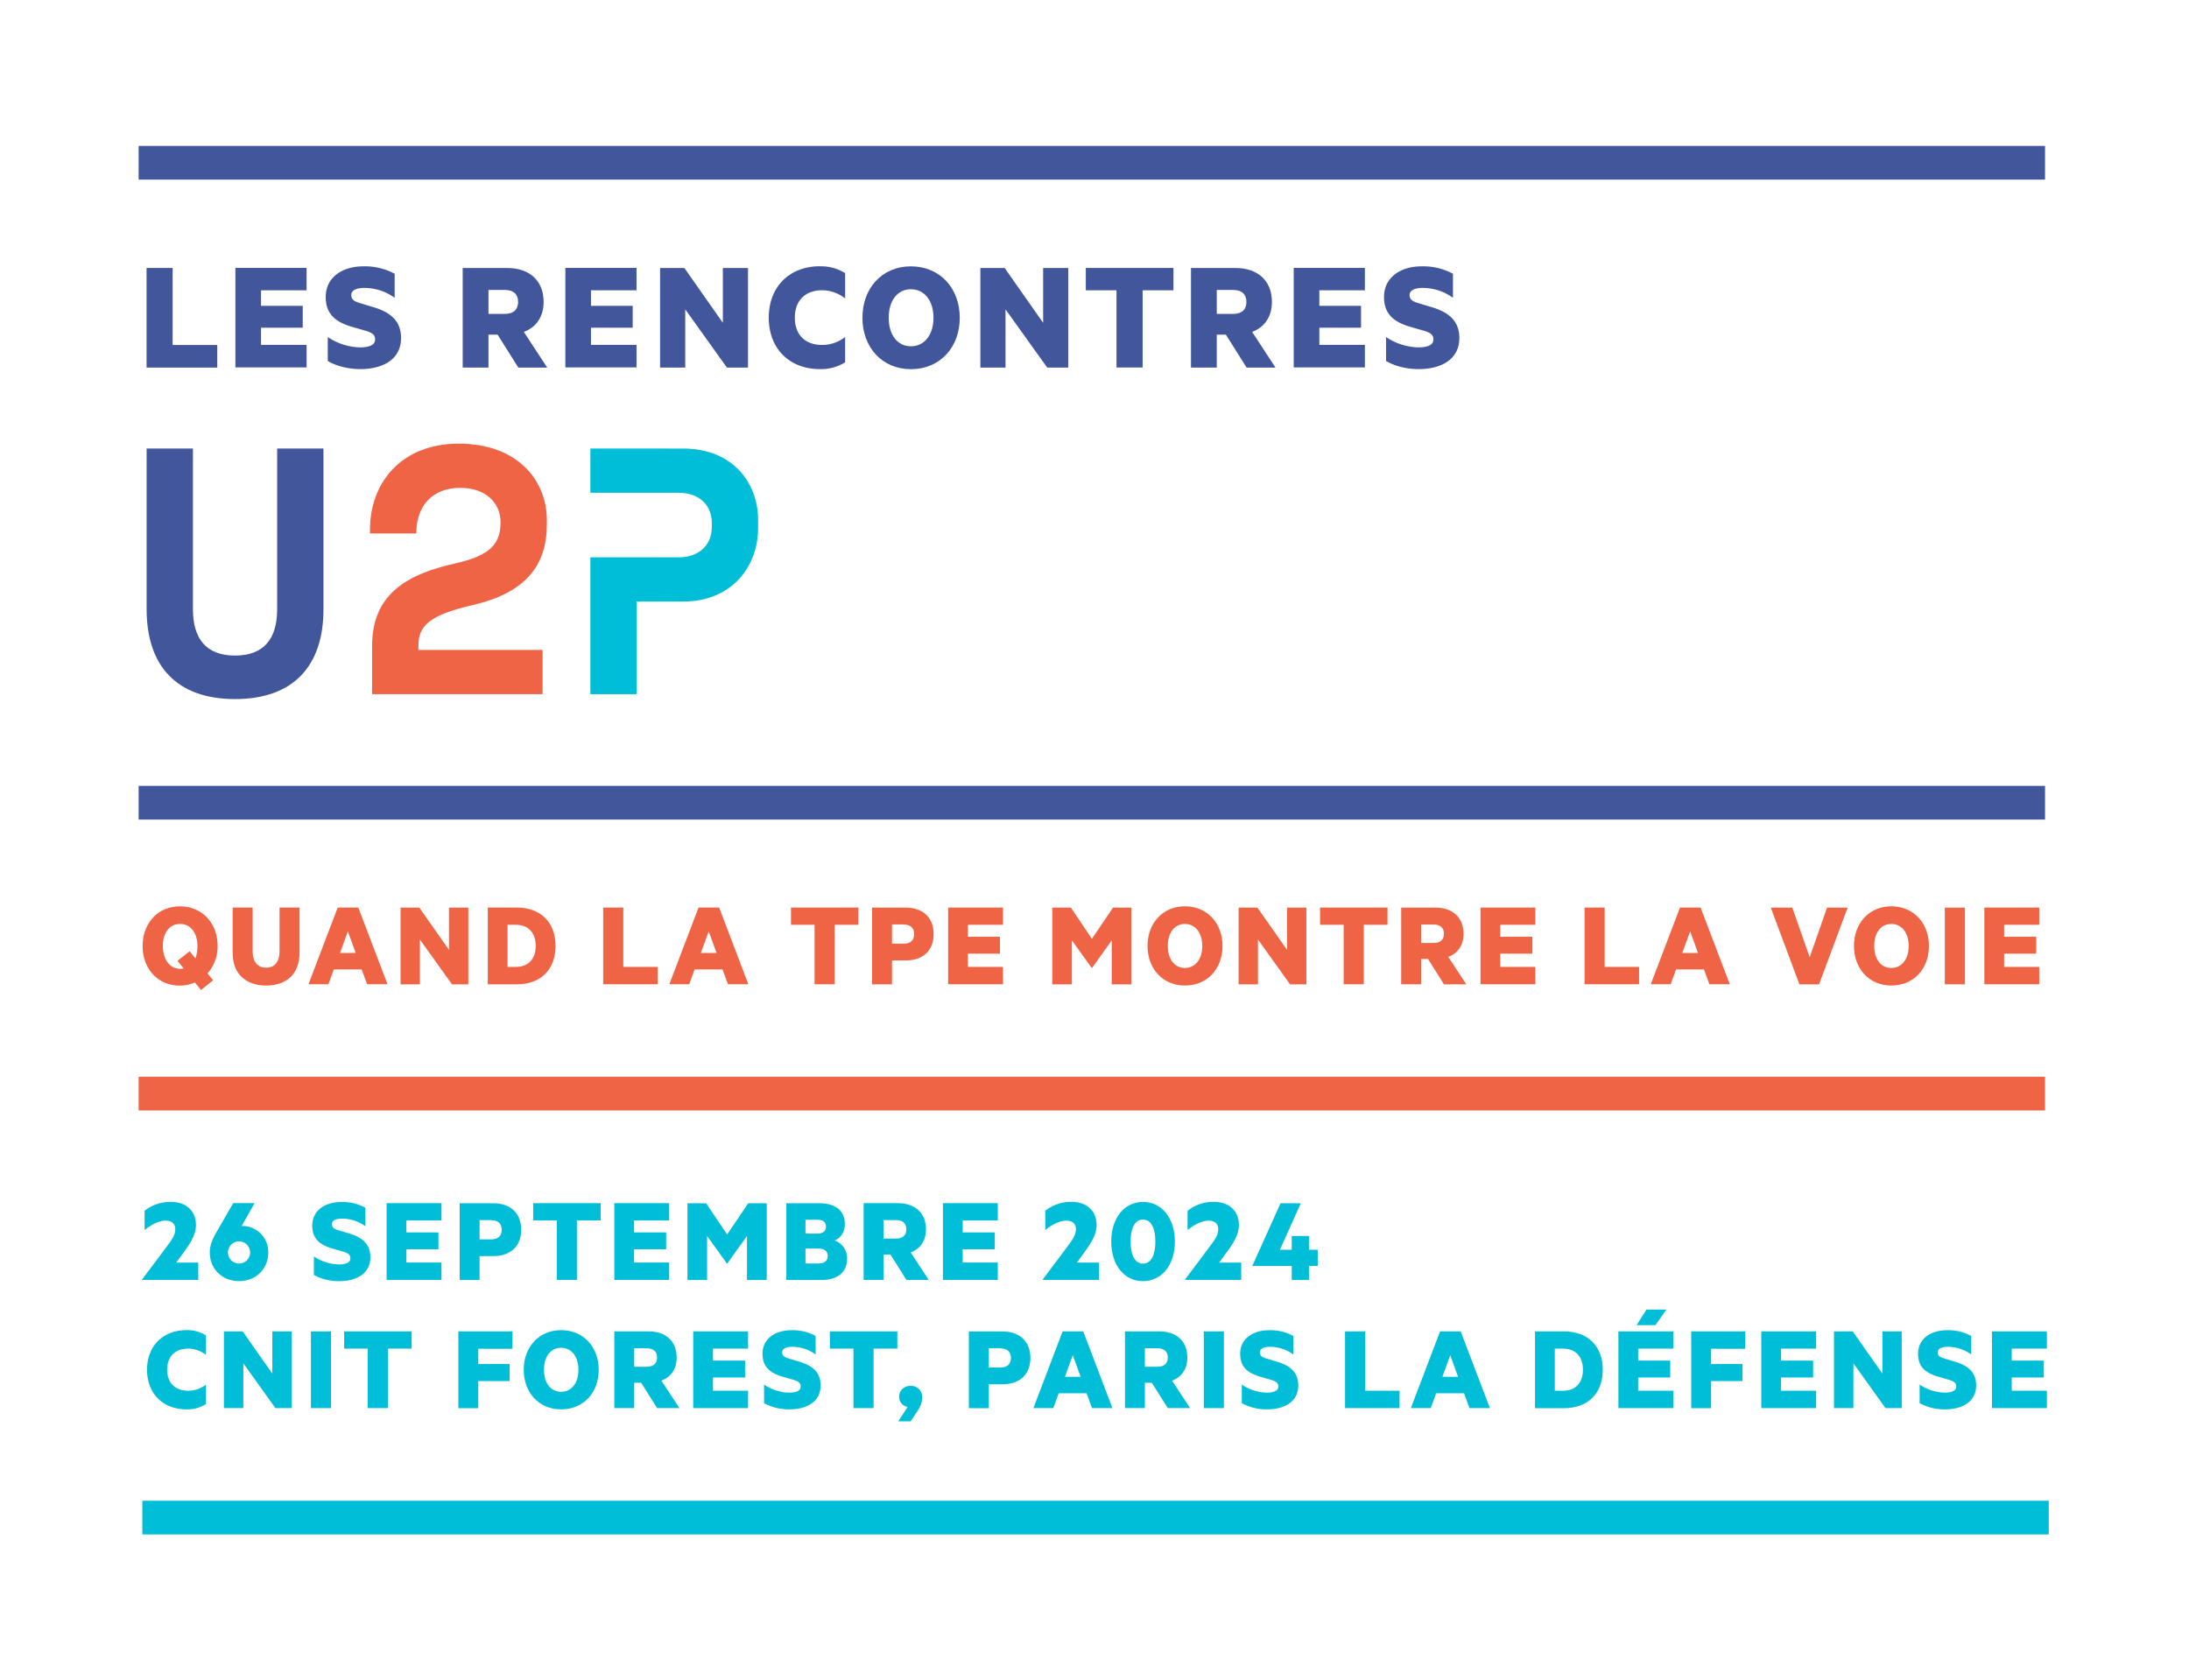 <svg xmlns="http://www.w3.org/2000/svg" width="1200" height="921" viewBox="0 0 1200 921"><g id="Groupe_968" data-name="Groupe 968" transform="translate(-561 2230)"><rect id="Rectangle_462" data-name="Rectangle 462" width="1200" height="921" transform="translate(561 -2230)" fill="#fff"></rect><g id="Groupe_967" data-name="Groupe 967" transform="translate(-27.724 131.765)"><path id="Trac&#xE9;_1756" data-name="Trac&#xE9; 1756" d="M346.686,208.064a19.835,19.835,0,0,1-8.143,1.728c-12.138,0-20.473-9.18-20.473-21.7s8.374-21.74,20.473-21.74,20.627,9.1,20.627,21.74a22.392,22.392,0,0,1-5.531,15.019l3.073,3.764-6.645,5.339-3.342-4.11Zm-8.143-32.073c-5.685,0-9.372,4.8-9.372,12.061s3.687,12.522,9.372,12.522a11.011,11.011,0,0,0,2-.192L337.2,196.2l6.645-5.224,3.15,3.918a19.427,19.427,0,0,0,1.114-6.837c0-7.26-3.841-12.061-9.526-12.061Z" transform="translate(348.843 -2031.166)" fill="#f06446"></path><path id="Trac&#xE9;_1757" data-name="Trac&#xE9; 1757" d="M330.92,191.41V166.52h10.947v23.93c0,5.954,2.8,9.026,7.413,9.026s7.337-3.073,7.337-9.026V166.52h10.947v24.929c0,11.523-7.183,17.823-18.284,17.823s-18.36-6.3-18.36-17.9Z" transform="translate(385.351 -2030.683)" fill="#f06446"></path><path id="Trac&#xE9;_1758" data-name="Trac&#xE9; 1758" d="M369.05,166.52l16.017,42.06H373.89l-3-8.143H355.606l-2.958,8.143H341.74l16.017-42.06h11.254Zm-10.064,24.89h8.642l-4.3-11.869-4.3,11.869Z" transform="translate(416.091 -2030.683)" fill="#f06446"></path><path id="Trac&#xE9;_1759" data-name="Trac&#xE9; 1759" d="M391.985,208.59h-8.911l-17.592-24.583V208.59h-10.6V166.53h10.294l16.248,23.162V166.53h10.6v42.06Z" transform="translate(453.423 -2030.655)" fill="#f06446"></path><path id="Trac&#xE9;_1760" data-name="Trac&#xE9; 1760" d="M367.33,166.52h15.9c13.213,0,21.241,8.22,21.241,21.049s-8.028,21.049-21.241,21.049h-15.9v-42.06Zm15.364,32.534c6.991,0,10.909-4.456,10.909-11.523s-3.918-11.562-10.909-11.562h-4.532v23.085Z" transform="translate(488.794 -2030.683)" fill="#f06446"></path><path id="Trac&#xE9;_1761" data-name="Trac&#xE9; 1761" d="M383.8,166.52h11.024v32.534h18.86v9.526H383.8Z" transform="translate(535.587 -2030.683)" fill="#f06446"></path><path id="Trac&#xE9;_1762" data-name="Trac&#xE9; 1762" d="M420.55,166.52l16.017,42.06H425.39l-3-8.143H407.106l-2.958,8.143H393.24l16.017-42.06h11.254Zm-10.064,24.89h8.642l-4.3-11.869-4.3,11.869Z" transform="translate(562.407 -2030.683)" fill="#f06446"></path><path id="Trac&#xE9;_1763" data-name="Trac&#xE9; 1763" d="M410.6,166.52h36.99v9.449H434.568V208.58H423.544V175.969H410.6Z" transform="translate(611.728 -2030.683)" fill="#f06446"></path><path id="Trac&#xE9;_1764" data-name="Trac&#xE9; 1764" d="M433.089,195.492v13.1H422.18V166.53h18.437c9.1,0,15.287,5.147,15.287,14.519s-6.184,14.442-15.287,14.442Zm6.376-19.743h-6.376v10.563h6.376c3.995,0,5.762-2.113,5.762-5.262s-1.767-5.262-5.762-5.262Z" transform="translate(644.627 -2030.655)" fill="#f06446"></path><path id="Trac&#xE9;_1765" data-name="Trac&#xE9; 1765" d="M463.105,166.52v9.449H443.862v6.568h17.592v9.257H443.862v7.26h19.244v9.526H433.03V166.52h30.076Z" transform="translate(675.453 -2030.683)" fill="#f06446"></path><path id="Trac&#xE9;_1766" data-name="Trac&#xE9; 1766" d="M469.477,199.525l-10.832-15.057V208.59H447.89V166.53h10.217l11.523,17.131,11.562-17.131h10.141v42.06H480.5V184.468l-10.755,15.057h-.269Z" transform="translate(717.671 -2030.655)" fill="#f06446"></path><path id="Trac&#xE9;_1767" data-name="Trac&#xE9; 1767" d="M481.963,209.783c-12.138,0-20.473-9.18-20.473-21.7s8.373-21.74,20.473-21.74,20.627,9.1,20.627,21.74S494.177,209.783,481.963,209.783Zm0-33.763c-5.685,0-9.372,4.8-9.372,12.061s3.687,12.061,9.372,12.061,9.526-4.8,9.526-12.061S487.648,176.02,481.963,176.02Z" transform="translate(756.31 -2031.195)" fill="#f06446"></path><path id="Trac&#xE9;_1768" data-name="Trac&#xE9; 1768" d="M511.595,208.59h-8.911l-17.592-24.583V208.59h-10.6V166.53h10.294l16.248,23.162V166.53h10.6v42.06Z" transform="translate(793.244 -2030.655)" fill="#f06446"></path><path id="Trac&#xE9;_1769" data-name="Trac&#xE9; 1769" d="M486.11,166.52H523.1v9.449H510.078V208.58H499.054V175.969H486.11Z" transform="translate(826.257 -2030.683)" fill="#f06446"></path><path id="Trac&#xE9;_1770" data-name="Trac&#xE9; 1770" d="M508.6,194.685v13.9H497.69V166.53h18.9c9.027,0,15.288,5.147,15.288,14.327,0,6.376-3.227,10.755-8.374,12.676l9.872,15.057H521.159l-8.758-13.9H508.56Zm0-8.758h6.837c3.918,0,5.685-2,5.685-5.07s-1.767-5.07-5.685-5.07H508.6v10.14Z" transform="translate(859.156 -2030.655)" fill="#f06446"></path><path id="Trac&#xE9;_1771" data-name="Trac&#xE9; 1771" d="M539.086,166.52v9.449H519.842v6.568h17.592v9.257H519.842v7.26h19.244v9.526H509.01V166.52h30.076Z" transform="translate(891.317 -2030.683)" fill="#f06446"></path><path id="Trac&#xE9;_1772" data-name="Trac&#xE9; 1772" d="M523.86,166.52h11.024v32.534h18.86v9.526H523.86V166.52Z" transform="translate(933.507 -2030.683)" fill="#f06446"></path><path id="Trac&#xE9;_1773" data-name="Trac&#xE9; 1773" d="M560.62,166.52l16.017,42.06H565.46l-3-8.143H547.176l-2.958,8.143H533.31l16.017-42.06h11.254Zm-10.063,24.89H559.2l-4.3-11.869-4.3,11.869Z" transform="translate(960.355 -2030.683)" fill="#f06446"></path><path id="Trac&#xE9;_1774" data-name="Trac&#xE9; 1774" d="M566.111,208.59,550.44,166.53h11.792l9.526,27.195,9.526-27.195h11.293L576.9,208.59H566.15Z" transform="translate(1009.023 -2030.655)" fill="#f06446"></path><path id="Trac&#xE9;_1775" data-name="Trac&#xE9; 1775" d="M582.783,209.783c-12.138,0-20.473-9.18-20.473-21.7s8.374-21.74,20.473-21.74,20.626,9.1,20.626,21.74S595,209.783,582.783,209.783Zm0-33.763c-5.685,0-9.372,4.8-9.372,12.061s3.688,12.061,9.372,12.061,9.526-4.8,9.526-12.061S588.468,176.02,582.783,176.02Z" transform="translate(1042.746 -2031.195)" fill="#f06446"></path><path id="Trac&#xE9;_1776" data-name="Trac&#xE9; 1776" d="M586.3,208.59H575.28V166.53H586.3Z" transform="translate(1079.595 -2030.655)" fill="#f06446"></path><path id="Trac&#xE9;_1777" data-name="Trac&#xE9; 1777" d="M611,166.52v9.449H591.752v6.568h17.592v9.257H591.752v7.26H611v9.526H580.92V166.52H611Z" transform="translate(1095.619 -2030.683)" fill="#f06446"></path><rect id="Rectangle_423" data-name="Rectangle 423" width="1045.078" height="18.476" transform="translate(664.724 -1930.883)" fill="#42569c"></rect><rect id="Rectangle_424" data-name="Rectangle 424" width="1045.078" height="18.476" transform="translate(664.724 -2281.765)" fill="#42569c"></rect><path id="Trac&#xE9;_1778" data-name="Trac&#xE9; 1778" d="M318.62,75.22h14.327v42.252h24.468V129.84H318.658V75.258Z" transform="translate(350.406 -2290.073)" fill="#42569c"></path><path id="Trac&#xE9;_1779" data-name="Trac&#xE9; 1779" d="M370.335,75.248V87.5H345.368v8.527h22.854v11.984H345.368v9.411h24.967v12.368H331.31V75.21h39.025Z" transform="translate(386.459 -2290.102)" fill="#42569c"></path><path id="Trac&#xE9;_1780" data-name="Trac&#xE9; 1780" d="M345.314,113.746a33.208,33.208,0,0,0,17.515,5.685c4.532,0,8.45-.96,8.45-4.34,0-2.65-1.69-3.572-4.609-4.609l-8.258-2.381c-9.142-2.689-14.212-7.221-14.212-16.286,0-10.832,9.142-16.824,20.626-16.824A34.338,34.338,0,0,1,382,79.062V92.236a28.444,28.444,0,0,0-16.555-5.416c-4.072,0-7.221,1.152-7.221,3.918,0,2.5,1.69,3.457,4.532,4.34l8.258,2.5c9.948,3.111,14.481,8.374,14.481,16.709,0,11.831-10.064,17.054-22.317,17.054-7.3,0-13.866-2.036-17.861-4.456V113.708Z" transform="translate(423.08 -2290.727)" fill="#42569c"></path><path id="Trac&#xE9;_1781" data-name="Trac&#xE9; 1781" d="M377.885,111.759v18.053H363.75V75.23h24.544c11.754,0,19.82,6.683,19.82,18.591,0,8.258-4.187,13.943-10.832,16.44l12.791,19.551H394.248l-11.37-18.053h-4.993Zm0-11.37h8.873c5.07,0,7.375-2.574,7.375-6.568s-2.3-6.568-7.375-6.568h-8.873v13.175Z" transform="translate(478.623 -2290.045)" fill="#42569c"></path><path id="Trac&#xE9;_1782" data-name="Trac&#xE9; 1782" d="M417.425,75.248V87.5H392.458v8.527h22.854v11.984H392.458v9.411h24.967v12.368H378.4V75.21h39.025Z" transform="translate(520.245 -2290.102)" fill="#42569c"></path><path id="Trac&#xE9;_1783" data-name="Trac&#xE9; 1783" d="M440.125,129.812H428.564L405.709,97.892v31.919H391.92V75.23h13.328l21.087,30.037V75.23h13.789v54.582Z" transform="translate(558.656 -2290.045)" fill="#42569c"></path><path id="Trac&#xE9;_1784" data-name="Trac&#xE9; 1784" d="M435.431,75.018A24.7,24.7,0,0,1,449.3,78.744V92.61a20.291,20.291,0,0,0-12.714-4.456c-9.065,0-14.865,5.608-14.865,15.019s5.762,14.942,14.865,14.942a20.39,20.39,0,0,0,12.714-4.34v13.866a24.7,24.7,0,0,1-13.866,3.726c-16.632,0-28-11.216-28-28.193s11.37-28.193,28-28.193Z" transform="translate(602.721 -2290.755)" fill="#42569c"></path><path id="Trac&#xE9;_1785" data-name="Trac&#xE9; 1785" d="M447.38,131.377c-15.748,0-26.58-11.907-26.58-28.193S431.632,74.99,447.38,74.99s26.772,11.831,26.772,28.193S463.205,131.377,447.38,131.377Zm0-43.827c-7.375,0-12.176,6.223-12.176,15.633s4.8,15.633,12.176,15.633,12.368-6.223,12.368-15.633S454.755,87.55,447.38,87.55Z" transform="translate(640.706 -2290.727)" fill="#42569c"></path><path id="Trac&#xE9;_1786" data-name="Trac&#xE9; 1786" d="M485.835,129.812H474.274L451.419,97.892v31.919H437.63V75.23h13.329l21.087,30.037V75.23h13.789v54.582Z" transform="translate(688.522 -2290.045)" fill="#42569c"></path><path id="Trac&#xE9;_1787" data-name="Trac&#xE9; 1787" d="M452.718,75.22h48.013V87.473h-16.9V129.8H469.5V87.473H452.68V75.22Z" transform="translate(731.28 -2290.073)" fill="#42569c"></path><path id="Trac&#xE9;_1788" data-name="Trac&#xE9; 1788" d="M481.825,111.759v18.053H467.69V75.23h24.544c11.754,0,19.82,6.683,19.82,18.591,0,8.258-4.187,13.943-10.832,16.44l12.791,19.551H498.188l-11.37-18.053h-4.993Zm0-11.37H490.7c5.07,0,7.375-2.574,7.375-6.568s-2.3-6.568-7.375-6.568h-8.873v13.175Z" transform="translate(773.924 -2290.045)" fill="#42569c"></path><path id="Trac&#xE9;_1789" data-name="Trac&#xE9; 1789" d="M521.375,75.248V87.5H496.408v8.527h22.854v11.984H496.408v9.411h24.967v12.368H482.35V75.21h39.025Z" transform="translate(815.574 -2290.102)" fill="#42569c"></path><path id="Trac&#xE9;_1790" data-name="Trac&#xE9; 1790" d="M496.354,113.746a33.208,33.208,0,0,0,17.515,5.685c4.532,0,8.45-.96,8.45-4.34,0-2.65-1.69-3.572-4.609-4.609l-8.258-2.381c-9.142-2.689-14.212-7.221-14.212-16.286,0-10.832,9.142-16.824,20.626-16.824a34.339,34.339,0,0,1,17.17,4.072V92.236a28.444,28.444,0,0,0-16.555-5.416c-4.072,0-7.221,1.152-7.221,3.918,0,2.5,1.69,3.457,4.532,4.34l8.258,2.5c9.948,3.111,14.481,8.374,14.481,16.709,0,11.831-10.064,17.054-22.317,17.054-7.3,0-13.866-2.036-17.861-4.456V113.708Z" transform="translate(852.196 -2290.727)" fill="#42569c"></path><path id="Trac&#xE9;_1791" data-name="Trac&#xE9; 1791" d="M473.925,144.673v-4.609c0-19.628-13.29-39.064-41.176-39.064H381.97v24.237h48.282c11.37,0,18.284,6.722,18.284,16.555v2.3c0,9.795-6.914,16.555-18.284,16.555H381.97v75.016h25.389V184.889h25.389c27.31,0,41.176-19.82,41.176-40.216" transform="translate(530.388 -2216.83)" fill="#00bed7"></path><path id="Trac&#xE9;_1792" data-name="Trac&#xE9; 1792" d="M415.589,189.114V101H390.2v88.114c0,15.979-7.106,25.389-23.085,25.389s-23.085-9.411-23.085-25.389V101H318.64v88.114c0,30.959,16.363,49.243,48.474,49.243s48.474-18.283,48.474-49.242" transform="translate(350.463 -2216.83)" fill="#42569c"></path><path id="Trac&#xE9;_1793" data-name="Trac&#xE9; 1793" d="M447.469,144.549v-2.3c0-21.932-16.171-41.944-48.282-41.944s-48.667,22.125-48.667,46.938v2.3h25.39c0-15.787,9.411-25.005,24.045-25.005,13.866,0,22.125,8.066,22.125,18.86,0,11.562-5.185,18.284-25.389,22.7-27.5,6.146-45.017,17.9-45.017,45.017v26.542h93.453V213.42H377.062v-2.3c0-10.755,5.57-16.747,29.807-22.317,28.846-6.722,40.6-21.548,40.6-44.249" transform="translate(441.036 -2218.819)" fill="#f06446"></path><rect id="Rectangle_425" data-name="Rectangle 425" width="1045.078" height="18.476" transform="translate(664.724 -1771.401)" fill="#f06446"></rect><rect id="Rectangle_426" data-name="Rectangle 426" width="1045.078" height="18.476" transform="translate(666.76 -1538.94)" fill="#00bed7"></rect><path id="Trac&#xE9;_1794" data-name="Trac&#xE9; 1794" d="M348.767,241.871v9.449H318v-.269l12.33-16.44c3.764-4.993,5.838-7.605,5.838-11.178,0-2.8-1.921-4.609-5.262-4.609-4.3,0-8.834,2.958-11.562,5.147V213.408a22.883,22.883,0,0,1,14.443-4.878c8.412,0,13.713,5.07,13.713,12.676,0,5.339-3.073,9.948-6.722,15.019l-4.11,5.608h12.138Z" transform="translate(348.644 -1911.33)" fill="#00bed7"></path><path id="Trac&#xE9;_1795" data-name="Trac&#xE9; 1795" d="M327.65,235.866c0-3.572,1.114-6.837,4.033-11.869l8.834-15.287h11.715l-7.183,12.676a4.206,4.206,0,0,1,1.037-.154,14.258,14.258,0,0,1,13.636,14.6c0,8.988-6.8,15.633-16.017,15.633s-16.017-6.645-16.017-15.633Zm16.017-6.184a6.027,6.027,0,0,0-6.031,6.184,6.07,6.07,0,1,0,6.031-6.184Z" transform="translate(376.061 -1910.819)" fill="#00bed7"></path><path id="Trac&#xE9;_1796" data-name="Trac&#xE9; 1796" d="M343.2,238.4a25.58,25.58,0,0,0,13.482,4.379c3.5,0,6.491-.768,6.491-3.342,0-2.074-1.306-2.727-3.572-3.572l-6.376-1.844c-7.068-2.074-10.947-5.531-10.947-12.522,0-8.373,7.068-12.944,15.9-12.944A26.117,26.117,0,0,1,371.4,211.7v10.14a21.932,21.932,0,0,0-12.752-4.187c-3.15,0-5.57.883-5.57,3.034,0,1.921,1.306,2.689,3.5,3.342l6.376,1.921c7.682,2.381,11.177,6.453,11.177,12.868,0,9.1-7.759,13.136-17.208,13.136a28.019,28.019,0,0,1-13.751-3.419V238.4Z" transform="translate(417.626 -1911.273)" fill="#00bed7"></path><path id="Trac&#xE9;_1797" data-name="Trac&#xE9; 1797" d="M382.965,208.72v9.449H363.722v6.568h17.592v9.257H363.722v7.26h19.244v9.526H352.89V208.72h30.075Z" transform="translate(447.769 -1910.79)" fill="#00bed7"></path><path id="Trac&#xE9;_1798" data-name="Trac&#xE9; 1798" d="M374.229,237.692v13.1H363.32V208.73h18.437c9.1,0,15.287,5.147,15.287,14.519s-6.184,14.442-15.287,14.442Zm6.376-19.743h-6.376v10.563H380.6c3.995,0,5.762-2.113,5.762-5.262s-1.767-5.262-5.762-5.262Z" transform="translate(477.402 -1910.762)" fill="#00bed7"></path><path id="Trac&#xE9;_1799" data-name="Trac&#xE9; 1799" d="M373.81,208.72H410.8v9.449H397.778V250.78H386.754V218.169H373.81Z" transform="translate(507.205 -1910.79)" fill="#00bed7"></path><path id="Trac&#xE9;_1800" data-name="Trac&#xE9; 1800" d="M415.465,208.72v9.449H396.222v6.568h17.592v9.257H396.222v7.26h19.244v9.526H385.39V208.72h30.076Z" transform="translate(540.104 -1910.79)" fill="#00bed7"></path><path id="Trac&#xE9;_1801" data-name="Trac&#xE9; 1801" d="M417.417,241.725l-10.832-15.057V250.79H395.83V208.73h10.217l11.523,17.131,11.562-17.131h10.141v42.06H428.441V226.668l-10.755,15.057h-.269Z" transform="translate(569.765 -1910.762)" fill="#00bed7"></path><path id="Trac&#xE9;_1802" data-name="Trac&#xE9; 1802" d="M443.242,239c0,7.605-5.224,11.792-13.981,11.792H409.94V208.73h18.015c8.758,0,14.058,3.918,14.058,11.446,0,4.532-2.535,7.8-5.608,8.911a10.311,10.311,0,0,1,6.837,9.948Zm-16.516-13.636c3.226,0,4.917-1.229,4.917-3.841s-1.729-3.764-4.917-3.764h-6.3v7.605Zm-6.3,16.363h7.413c3.073,0,4.8-1.652,4.8-4.033,0-2.535-1.729-4.11-4.8-4.11h-7.413v8.143Z" transform="translate(609.852 -1910.762)" fill="#00bed7"></path><path id="Trac&#xE9;_1803" data-name="Trac&#xE9; 1803" d="M431.879,236.875v13.9H420.97V208.72h18.9c9.027,0,15.287,5.147,15.287,14.327,0,6.376-3.226,10.755-8.373,12.676l9.872,15.057H444.439l-8.758-13.9H431.84Zm0-8.758h6.837c3.918,0,5.685-2,5.685-5.07s-1.767-5.07-5.685-5.07h-6.837v10.14Z" transform="translate(641.189 -1910.79)" fill="#00bed7"></path><path id="Trac&#xE9;_1804" data-name="Trac&#xE9; 1804" d="M462.365,208.72v9.449H443.122v6.568h17.592v9.257H443.122v7.26h19.244v9.526H432.29V208.72h30.075Z" transform="translate(673.35 -1910.79)" fill="#00bed7"></path><path id="Trac&#xE9;_1805" data-name="Trac&#xE9; 1805" d="M477.307,241.871v9.449H446.54v-.269l12.33-16.44c3.764-4.993,5.838-7.605,5.838-11.178,0-2.8-1.921-4.609-5.262-4.609-4.3,0-8.834,2.958-11.562,5.147V213.408a22.883,22.883,0,0,1,14.443-4.878c8.412,0,13.713,5.07,13.713,12.676,0,5.339-3.073,9.948-6.722,15.019l-4.11,5.608h12.138Z" transform="translate(713.836 -1911.33)" fill="#00bed7"></path><path id="Trac&#xE9;_1806" data-name="Trac&#xE9; 1806" d="M456.31,230.28c0-12.829,7.068-21.74,17.4-21.74s17.477,8.911,17.477,21.74-7.144,21.7-17.477,21.7S456.31,243.071,456.31,230.28Zm10.6,0c0,6.491,1.921,12.061,6.8,12.061s6.8-5.531,6.8-12.061-1.921-12.061-6.8-12.061S466.911,223.751,466.911,230.28Z" transform="translate(741.593 -1911.302)" fill="#00bed7"></path><path id="Trac&#xE9;_1807" data-name="Trac&#xE9; 1807" d="M497.617,241.871v9.449H466.85v-.269l12.33-16.44c3.764-4.993,5.838-7.605,5.838-11.178,0-2.8-1.921-4.609-5.262-4.609-4.3,0-8.834,2.958-11.562,5.147V213.408a22.883,22.883,0,0,1,14.442-4.878c8.412,0,13.713,5.07,13.713,12.676,0,5.339-3.073,9.948-6.722,15.019l-4.11,5.608h12.138Z" transform="translate(771.538 -1911.33)" fill="#00bed7"></path><path id="Trac&#xE9;_1808" data-name="Trac&#xE9; 1808" d="M491.45,234.2h6.53v-7.529h9.449V234.2h4.8v8.911h-4.8v7.682H497.98v-7.682H476.47v-.269l15.364-34.109h11.1l-11.446,25.5Z" transform="translate(798.869 -1910.762)" fill="#00bed7"></path><path id="Trac&#xE9;_1809" data-name="Trac&#xE9; 1809" d="M340.287,226.84a19.009,19.009,0,0,1,10.678,2.881V240.4a15.533,15.533,0,0,0-9.795-3.419c-6.991,0-11.446,4.3-11.446,11.562s4.456,11.523,11.446,11.523a15.675,15.675,0,0,0,9.795-3.342V267.4a19.1,19.1,0,0,1-10.678,2.881c-12.791,0-21.587-8.642-21.587-21.7S327.458,226.84,340.287,226.84Z" transform="translate(350.633 -1859.31)" fill="#00bed7"></path><path id="Trac&#xE9;_1810" data-name="Trac&#xE9; 1810" d="M366.813,269.08H357.9L340.31,244.5V269.08H329.67V227.02h10.294l16.248,23.162V227.02h10.6v42.06Z" transform="translate(381.8 -1858.799)" fill="#00bed7"></path><path id="Trac&#xE9;_1811" data-name="Trac&#xE9; 1811" d="M353.114,269.08H342.09V227.02h11.024Z" transform="translate(417.086 -1858.799)" fill="#00bed7"></path><path id="Trac&#xE9;_1812" data-name="Trac&#xE9; 1812" d="M346.83,227.02h36.99v9.449H370.8V269.08H359.774V236.469H346.83Z" transform="translate(430.552 -1858.799)" fill="#00bed7"></path><path id="Trac&#xE9;_1813" data-name="Trac&#xE9; 1813" d="M363.13,269.08V227.02h29.615v9.526H374.039v8.374h17.208v9.334H374.039v14.865H363.13Z" transform="translate(476.862 -1858.799)" fill="#00bed7"></path><path id="Trac&#xE9;_1814" data-name="Trac&#xE9; 1814" d="M392.933,270.282c-12.138,0-20.473-9.18-20.473-21.7s8.373-21.74,20.473-21.74,20.627,9.1,20.627,21.74S405.147,270.282,392.933,270.282Zm0-33.763c-5.685,0-9.372,4.8-9.372,12.061s3.687,12.061,9.372,12.061,9.526-4.8,9.526-12.061S398.618,236.52,392.933,236.52Z" transform="translate(503.369 -1859.31)" fill="#00bed7"></path><path id="Trac&#xE9;_1815" data-name="Trac&#xE9; 1815" d="M396.3,255.175v13.9H385.39V227.02h18.9c9.026,0,15.287,5.147,15.287,14.327,0,6.376-3.227,10.755-8.374,12.676l9.872,15.057H408.859l-8.758-13.9H396.26Zm0-8.758h6.837c3.918,0,5.685-2,5.685-5.07s-1.767-5.07-5.685-5.07H396.3v10.14Z" transform="translate(540.104 -1858.799)" fill="#00bed7"></path><path id="Trac&#xE9;_1816" data-name="Trac&#xE9; 1816" d="M426.725,227.02v9.449H407.482v6.568h17.592v9.257H407.482v7.26h19.244v9.526H396.65V227.02h30.076Z" transform="translate(572.095 -1858.799)" fill="#00bed7"></path><path id="Trac&#xE9;_1817" data-name="Trac&#xE9; 1817" d="M407.462,256.7a25.579,25.579,0,0,0,13.482,4.379c3.5,0,6.53-.768,6.53-3.342,0-2.074-1.306-2.727-3.572-3.572l-6.376-1.844c-7.068-2.074-10.985-5.531-10.985-12.522,0-8.373,7.068-12.944,15.9-12.944A26.116,26.116,0,0,1,435.655,230v10.14a21.932,21.932,0,0,0-12.752-4.187c-3.15,0-5.57.883-5.57,3.034,0,1.921,1.306,2.689,3.5,3.342l6.376,1.921c7.682,2.381,11.178,6.453,11.178,12.868,0,9.1-7.759,13.136-17.208,13.136a28.3,28.3,0,0,1-13.789-3.419V256.7Z" transform="translate(600.193 -1859.281)" fill="#00bed7"></path><path id="Trac&#xE9;_1818" data-name="Trac&#xE9; 1818" d="M416.15,227.02h36.99v9.449H440.118V269.08H429.094V236.469H416.15Z" transform="translate(627.496 -1858.799)" fill="#00bed7"></path><path id="Trac&#xE9;_1819" data-name="Trac&#xE9; 1819" d="M431.057,246.352a5.567,5.567,0,0,1-4.648-5.608c0-3.5,2.727-5.954,6.376-5.954,3.342,0,6.3,2.343,6.3,6.645a13.449,13.449,0,0,1-2.612,7.144l-3.764,5.685h-6.8l5.147-7.874Z" transform="translate(655.224 -1836.723)" fill="#00bed7"></path><path id="Trac&#xE9;_1820" data-name="Trac&#xE9; 1820" d="M446.9,255.992v13.1H435.99V227.03h18.437c9.1,0,15.287,5.147,15.287,14.519s-6.184,14.442-15.287,14.442Zm6.376-19.743H446.9v10.563h6.376c3.995,0,5.762-2.113,5.762-5.262s-1.767-5.262-5.762-5.262Z" transform="translate(683.862 -1858.77)" fill="#00bed7"></path><path id="Trac&#xE9;_1821" data-name="Trac&#xE9; 1821" d="M472.51,227.02l16.017,42.06H477.35l-3-8.143H459.066l-2.958,8.143H445.2l16.017-42.06h11.254Zm-10.064,24.89h8.642l-4.3-11.869-4.3,11.869Z" transform="translate(710.029 -1858.799)" fill="#00bed7"></path><path id="Trac&#xE9;_1822" data-name="Trac&#xE9; 1822" d="M469.178,255.175v13.9H458.27V227.02h18.9c9.065,0,15.288,5.147,15.288,14.327,0,6.376-3.227,10.755-8.374,12.676l9.872,15.057H481.739l-8.758-13.9H469.14Zm0-8.758h6.876c3.918,0,5.685-2,5.685-5.07s-1.767-5.07-5.685-5.07h-6.876v10.14Z" transform="translate(747.161 -1858.799)" fill="#00bed7"></path><path id="Trac&#xE9;_1823" data-name="Trac&#xE9; 1823" d="M480.544,269.08H469.52V227.02h11.024Z" transform="translate(779.123 -1858.799)" fill="#00bed7"></path><path id="Trac&#xE9;_1824" data-name="Trac&#xE9; 1824" d="M475.632,256.7a25.58,25.58,0,0,0,13.482,4.379c3.5,0,6.491-.768,6.491-3.342,0-2.074-1.306-2.727-3.572-3.572l-6.376-1.844c-7.068-2.074-10.947-5.531-10.947-12.522,0-8.373,7.068-12.944,15.9-12.944A26.116,26.116,0,0,1,503.825,230v10.14a21.932,21.932,0,0,0-12.752-4.187c-3.15,0-5.57.883-5.57,3.034,0,1.921,1.306,2.689,3.5,3.342l6.376,1.921c7.682,2.381,11.178,6.453,11.178,12.868,0,9.1-7.759,13.136-17.208,13.136a28.019,28.019,0,0,1-13.751-3.419V256.7Z" transform="translate(793.869 -1859.281)" fill="#00bed7"></path><path id="Trac&#xE9;_1825" data-name="Trac&#xE9; 1825" d="M489.68,227.02H500.7v32.534h18.86v9.526H489.68Z" transform="translate(836.399 -1858.799)" fill="#00bed7"></path><path id="Trac&#xE9;_1826" data-name="Trac&#xE9; 1826" d="M526.38,227.02,542.4,269.08H531.22l-3-8.143H512.936l-2.958,8.143H499.07l16.017-42.06h11.254Zm-10.064,24.89h8.642l-4.3-11.869-4.3,11.869Z" transform="translate(863.077 -1858.799)" fill="#00bed7"></path><path id="Trac&#xE9;_1827" data-name="Trac&#xE9; 1827" d="M516.79,227.02h15.9c13.213,0,21.241,8.22,21.241,21.049s-8.028,21.049-21.241,21.049h-15.9v-42.06Zm15.364,32.534c6.991,0,10.909-4.456,10.909-11.523s-3.918-11.562-10.909-11.562h-4.532v23.085Z" transform="translate(913.421 -1858.799)" fill="#00bed7"></path><path id="Trac&#xE9;_1828" data-name="Trac&#xE9; 1828" d="M558.766,227.02v9.449H539.522v6.568h17.592v9.257H539.522v7.26h19.244v9.526H528.69V227.02h30.076Z" transform="translate(947.23 -1858.799)" fill="#00bed7"></path><path id="Trac&#xE9;_1829" data-name="Trac&#xE9; 1829" d="M539.08,269.08V227.02h29.615v9.526H549.989v8.374H567.2v9.334H549.989v14.865H539.08Z" transform="translate(976.748 -1858.799)" fill="#00bed7"></path><path id="Trac&#xE9;_1830" data-name="Trac&#xE9; 1830" d="M579.156,227.02v9.449H559.912v6.568H577.5v9.257H559.912v7.26h19.244v9.526H549.08V227.02h30.076Z" transform="translate(1005.159 -1858.799)" fill="#00bed7"></path><path id="Trac&#xE9;_1831" data-name="Trac&#xE9; 1831" d="M596.6,269.08h-8.911L570.1,244.5V269.08H559.46V227.02h10.294L586,250.182V227.02h10.6v42.06Z" transform="translate(1034.649 -1858.799)" fill="#00bed7"></path><path id="Trac&#xE9;_1832" data-name="Trac&#xE9; 1832" d="M572.382,256.7a25.579,25.579,0,0,0,13.482,4.379c3.5,0,6.53-.768,6.53-3.342,0-2.074-1.306-2.727-3.572-3.572l-6.376-1.844c-7.068-2.074-10.985-5.531-10.985-12.522,0-8.373,7.068-12.944,15.9-12.944A26.115,26.115,0,0,1,600.575,230v10.14a21.931,21.931,0,0,0-12.752-4.187c-3.15,0-5.57.883-5.57,3.034,0,1.921,1.306,2.689,3.5,3.342l6.376,1.921c7.682,2.381,11.177,6.453,11.177,12.868,0,9.1-7.759,13.136-17.208,13.136a28.3,28.3,0,0,1-13.79-3.419V256.7Z" transform="translate(1068.742 -1859.281)" fill="#00bed7"></path><path id="Trac&#xE9;_1833" data-name="Trac&#xE9; 1833" d="M612.086,227.02v9.449H592.842v6.568h17.592v9.257H592.842v7.26h19.244v9.526H582.01V227.02h30.076Z" transform="translate(1098.716 -1858.799)" fill="#00bed7"></path><path id="Trac&#xE9;_1834" data-name="Trac&#xE9; 1834" d="M531.29,232.466l5.416-8.566h10.908l-5.992,8.566Z" transform="translate(954.616 -1867.663)" fill="#00bed7"></path></g></g></svg>